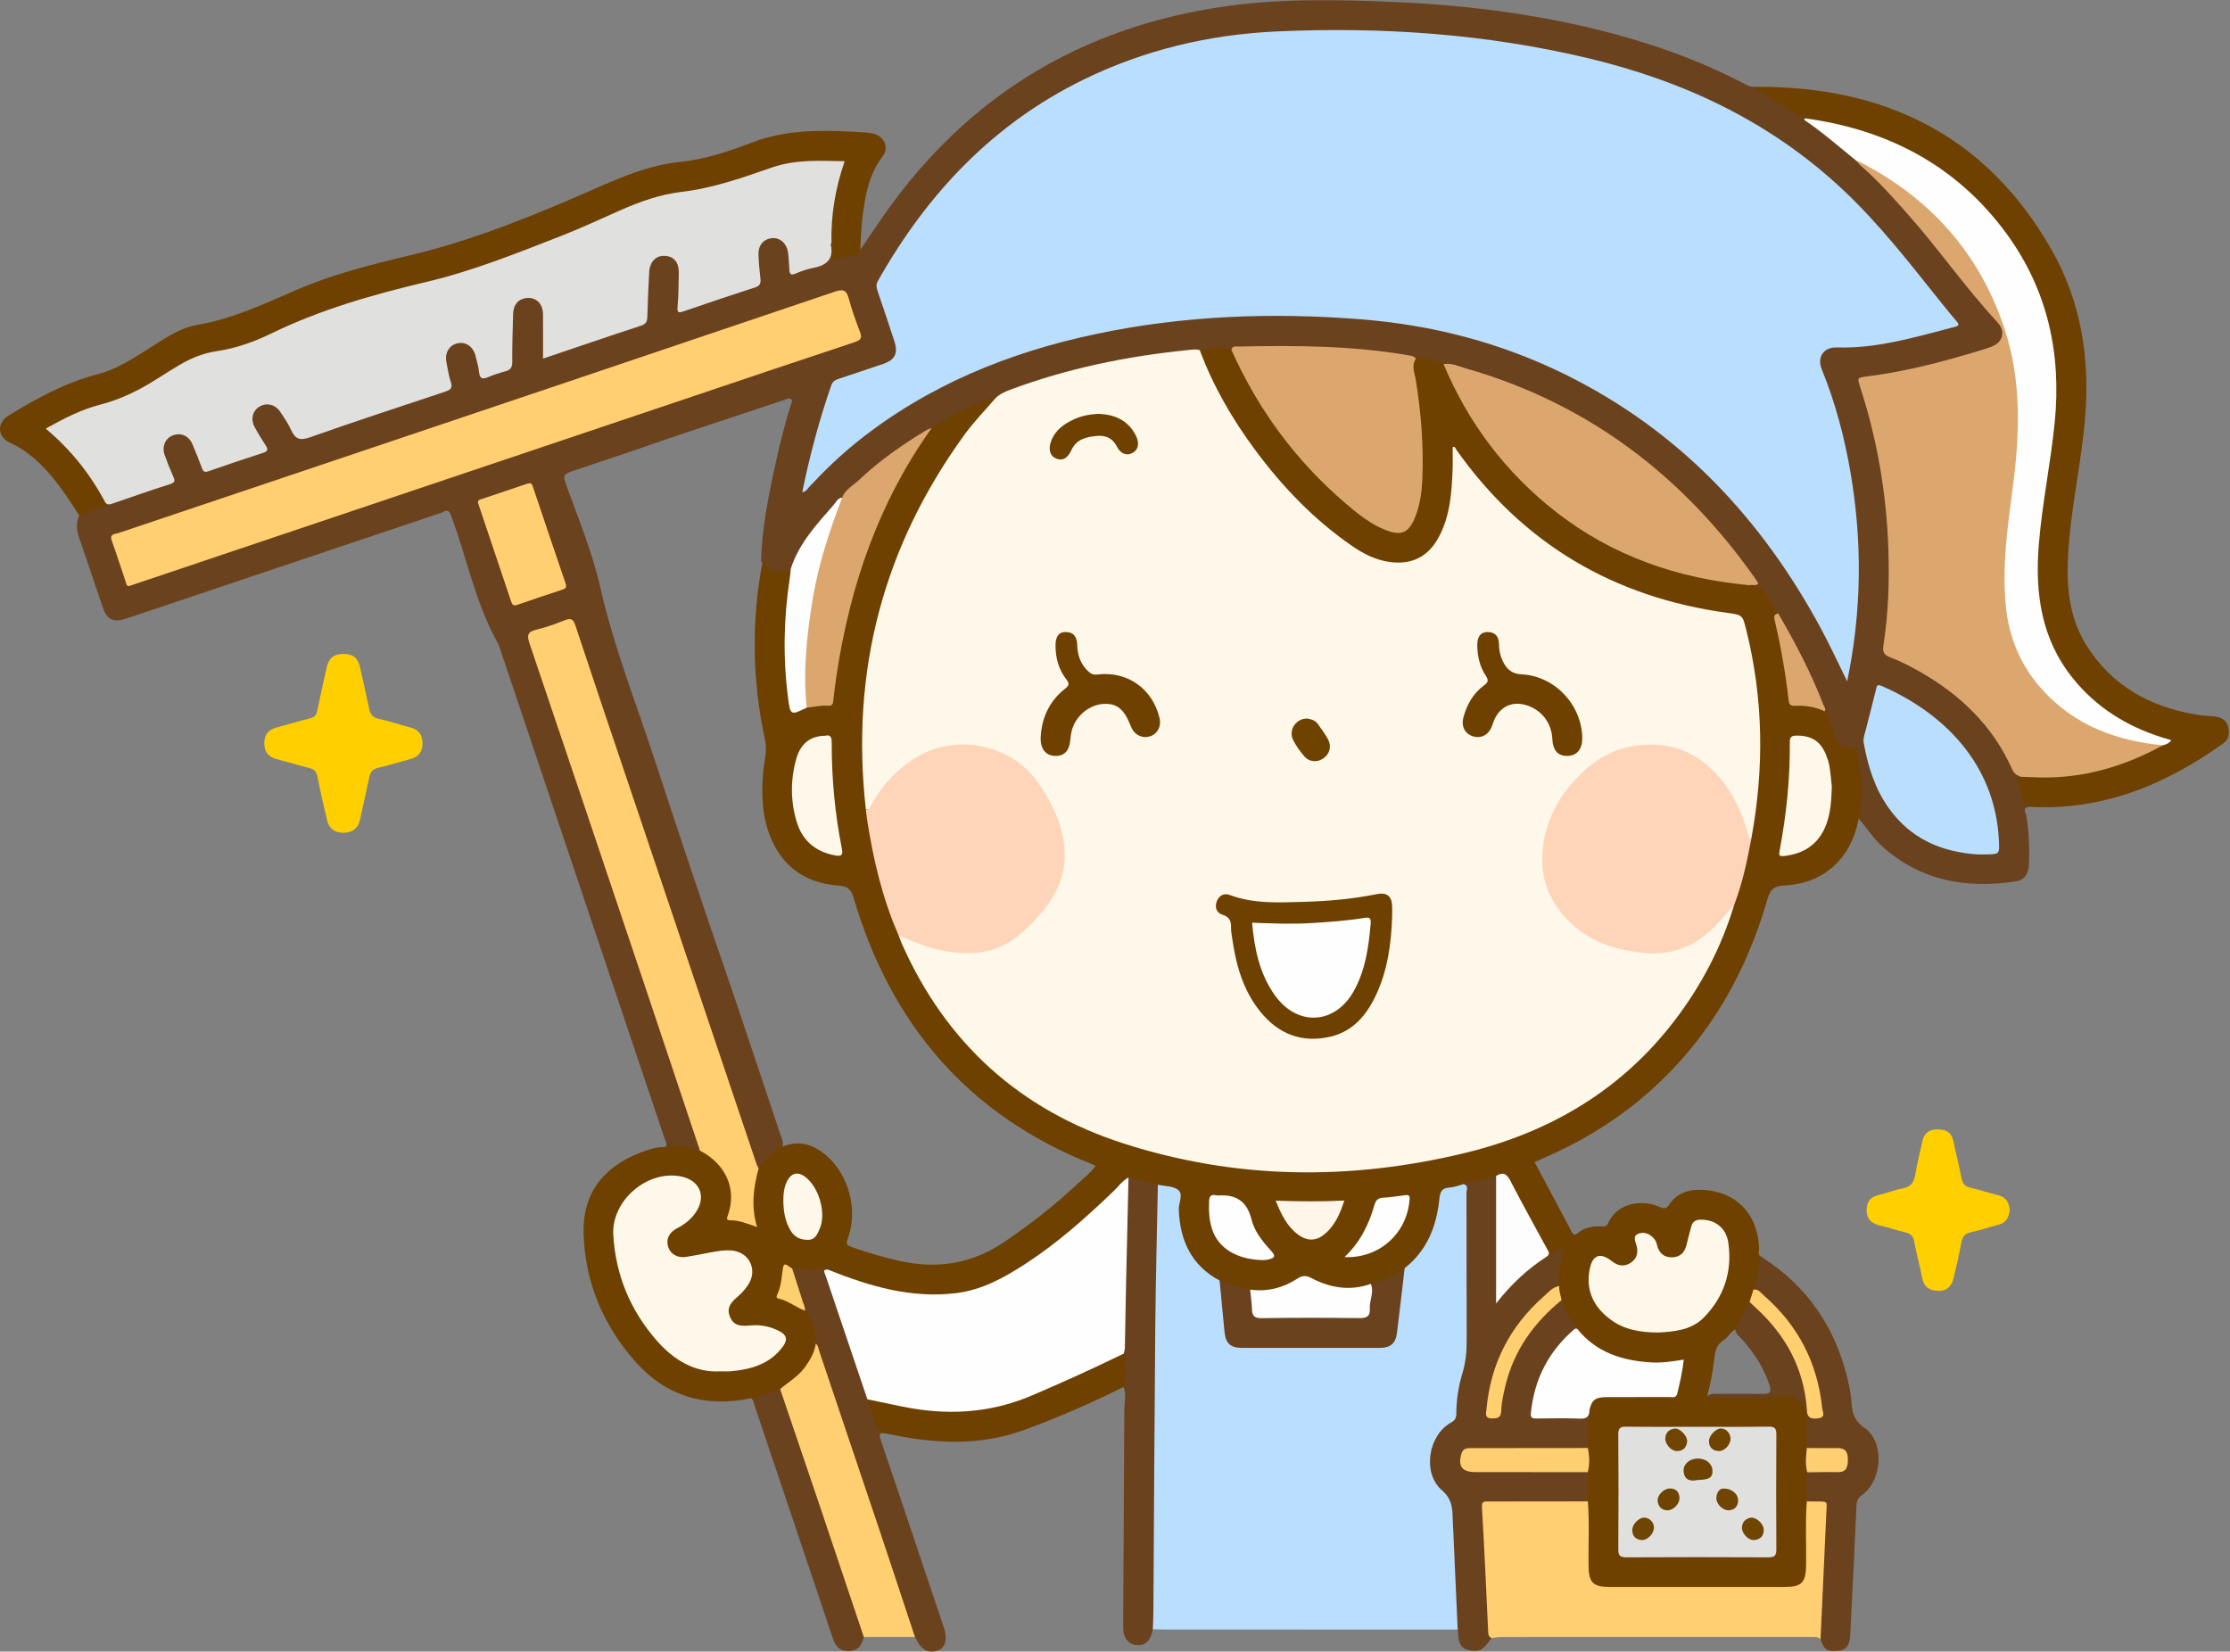 <?xml version="1.0" encoding="UTF-8"?>
<!DOCTYPE svg PUBLIC "-//W3C//DTD SVG 1.1//EN" "http://www.w3.org/Graphics/SVG/1.1/DTD/svg11.dtd">
<svg version="1.1" xmlns="http://www.w3.org/2000/svg" xmlns:xlink="http://www.w3.org/1999/xlink" x="0" y="0" width="1253" height="928" viewBox="0, 0, 1253, 928">
  <rect x="0" y="0" width="1253" height="928" fill="#808080" stroke="none"/>
  <defs>
    <clipPath id="Clip_1">
      <path d="M0,928 L1252.35,928 L1252.35,0.092 L0,0.092 z"/>
    </clipPath>
    <clipPath id="Clip_2">
      <path d="M0,928 L1252.35,928 L1252.35,0.092 L0,0.092 z"/>
    </clipPath>
  </defs>
  <g id="Layer_1">
    <g clip-path="url(#Clip_1)">
      <path d="M483.416,140.292 C489.834,131.021 495.962,121.532 502.718,112.513 C548.083,51.949 608.408,16.293 683.024,4.38 C716.767,-1.008 750.663,-0.35 784.586,1.172 C824.043,2.944 863.091,7.831 901.425,17.624 C928.862,24.633 955.41,34.057 980.511,47.306 C982.311,48.256 984.131,48.928 986.191,48.785 C995.684,54.305 1005.04,60.048 1014.38,65.82 C1017.92,69.705 1022.64,72.084 1026.68,75.352 C1032.7,80.222 1038.66,85.148 1044.36,90.388 C1063.66,106.772 1079.2,126.566 1094.93,146.171 C1103.9,157.343 1112.92,168.459 1122.29,179.298 C1128.84,186.878 1127.01,193.523 1117.35,196.715 C1095.33,203.996 1072.92,209.779 1049.87,212.685 C1046.01,213.172 1045.65,214.314 1046.73,217.686 C1054.13,240.762 1059.04,264.406 1061.27,288.515 C1063.48,312.43 1063.39,336.401 1059.99,360.23 C1059.32,364.947 1060.65,367.264 1064.87,369.039 C1083.23,376.775 1099.22,387.933 1112.72,402.668 C1119.63,410.216 1125.57,418.409 1130.06,427.588 C1131.54,430.603 1133.03,433.508 1135.41,435.89 C1134.65,442.332 1137.6,447.776 1140.14,453.33 C1136.07,453.782 1138.31,456.672 1138.56,458.244 C1140.03,467.499 1140.44,476.778 1140.02,486.121 C1139.79,491.096 1137.45,494.527 1132.49,495.27 C1105.08,499.374 1079.79,495.076 1058.25,476.18 C1052.83,471.422 1049.04,465.312 1044.36,459.95 C1042.83,457.234 1043.86,454.432 1044.3,451.752 C1045.8,442.717 1044.1,433.942 1042.54,425.136 C1042.13,422.825 1040.57,421.818 1038.44,421.432 C1033.26,420.495 1030.42,417.248 1029.13,412.292 C1028.09,408.277 1026.16,404.569 1024.78,400.672 C1020.11,386.62 1013.47,373.448 1006.53,360.427 C1003.8,355.312 1000.92,350.278 998.036,345.246 C996.455,342.562 994.636,340.029 993.078,337.328 C991.106,333.908 989.204,330.364 984.413,330.342 C983.591,330.338 982.99,329.602 983.008,328.627 C985.578,327.506 985.607,326.21 983.997,323.883 C976.687,313.32 968.606,303.348 959.974,293.902 C919.132,249.211 869.871,218.537 810.437,205.066 C805.098,203.286 799.588,202.437 793.992,201.992 C780.63,199.185 767.1,198.026 753.508,197 C736.082,195.684 718.664,196.406 701.245,196.12 C698.416,196.074 695.597,196.144 692.846,196.905 C686.607,196.489 680.387,196.799 674.186,197.592 C643.405,200.17 613.158,205.542 583.693,214.953 C575.771,217.484 567.85,220.047 560.454,223.938 C552.439,225.29 545.715,229.827 538.529,233.144 C533.453,235.487 528.386,238.076 523.825,241.443 C505.111,251.721 488.519,264.763 473.606,279.992 C463.871,289.65 455.713,300.531 448.372,312.084 C446.759,314.622 447.306,318.071 444.656,320.061 C442.943,320.677 441.34,321.582 439.603,322.106 C434.656,323.598 430.798,321.341 427.59,315.18 C428.217,296.11 431.963,277.497 436.093,258.964 C438.447,248.398 441.11,237.894 444.344,227.547 C444.671,226.499 445.57,225.275 444.517,224.295 C443.504,223.352 442.283,224.193 441.23,224.547 C414.227,233.633 387.082,242.299 360.189,251.709 C347.92,256.001 335.556,259.998 323.254,264.183 C316.169,266.594 315.997,266.617 318.635,273.849 C325.431,292.481 333.009,311.026 337.36,330.261 C344.927,363.707 357.557,395.414 368.156,427.797 C380.436,465.319 392.907,502.792 405.786,540.118 C416.872,572.25 427.395,604.569 438.256,636.775 C439.044,639.113 440.252,641.395 439.855,644.011 C435.682,648.076 430.943,651.587 427.577,656.465 C427.197,657.015 426.424,656.997 425.753,656.901 C424.392,656.291 423.968,654.995 423.476,653.761 C423.045,652.677 422.699,651.562 422.332,650.454 C402.648,590.973 382.468,531.657 362.501,472.27 C349.969,434.996 337.65,397.65 324.938,360.436 C320.1,346.271 321.853,349.01 309.793,352.657 C307.401,353.381 305.086,354.386 302.668,354.986 C298.561,356.005 297.685,358.352 299.331,362.022 C299.67,362.778 299.87,363.597 300.13,364.389 C321.318,428.64 343.249,492.641 364.725,556.796 C373.981,584.446 383.227,612.102 392.549,639.732 C393.309,641.985 394.926,644.295 393.226,646.843 C391.409,647.73 389.663,647.005 387.997,646.448 C383.462,644.934 378.647,645.519 374.066,644.44 C374.956,642.701 373.933,641.224 373.414,639.678 C342.322,547.151 311.23,454.624 280.138,362.096 C267.094,339.314 262.416,313.437 253.249,289.218 C251.788,285.356 249.723,287.516 247.895,288.129 C199.263,304.432 150.65,320.791 102.032,337.135 C91.637,340.63 81.246,344.139 70.834,347.581 C63.715,349.935 60.119,348.205 57.74,341.248 C53.281,328.203 49,315.096 44.425,302.093 C42.915,297.801 42.658,293.746 44.471,289.58 C46.844,286.522 50.475,285.795 53.835,284.626 C55.857,283.923 57.719,282.92 59.647,282.029 C71.012,279.298 81.843,274.889 92.981,271.453 C95.992,270.524 96.386,268.78 95.265,266.115 C93.908,262.892 92.543,259.663 91.41,256.353 C89.445,250.614 91.856,245.264 97.187,243.285 C101.856,241.552 107.054,244.019 109.373,249.19 C110.941,252.686 112.317,256.269 113.66,259.857 C114.749,262.765 116.507,263.649 119.485,262.602 C127.659,259.731 135.944,257.189 144.096,254.245 C147.733,252.932 148.354,251.048 146.231,247.893 C144.746,245.685 143.375,243.384 142.183,240.999 C139.559,235.75 140.641,230.227 144.73,227.645 C149.272,224.777 155.239,226.157 158.735,231.098 C161.042,234.358 163.244,237.721 165.125,241.244 C167.007,244.771 169.309,245.751 173.268,244.406 C197.722,236.097 222.247,227.999 246.753,219.843 C252.252,218.013 252.481,217.502 251.174,211.877 C250.495,208.954 249.761,206.038 249.356,203.068 C248.664,197.987 251.737,193.237 256.466,191.853 C260.64,190.632 265.277,192.944 267.532,197.508 C269.022,200.522 269.558,203.853 270.271,207.099 C270.928,210.088 272.513,210.975 275.313,209.945 C275.626,209.83 275.948,209.74 276.267,209.646 C285.868,206.821 286.625,205.903 286.894,195.784 C287.07,189.122 286.66,182.444 287.051,175.793 C287.467,168.742 293.532,164.687 300.079,166.848 C304.744,168.387 306.305,172.142 306.524,176.572 C306.827,182.729 306.772,188.905 306.564,195.062 C306.451,198.416 306.963,199.544 310.636,198.287 C325.454,193.213 340.309,188.243 355.195,183.373 C359.657,181.914 361.962,179.632 362.378,174.595 C362.847,168.926 362.798,163.287 362.902,157.634 C362.958,154.615 363.124,151.627 364.209,148.783 C365.813,144.584 369.757,142.118 373.994,142.58 C378.765,143.1 382.03,146.113 382.433,150.975 C382.942,157.119 382.713,163.301 382.55,169.46 C382.468,172.592 383.109,173.795 386.482,172.633 C398.14,168.616 409.853,164.762 421.566,160.908 C425.068,159.755 426.372,157.576 425.622,154.075 C424.776,150.123 424.778,146.122 424.986,142.129 C425.259,136.904 428.211,133.553 433.017,132.738 C437.266,132.018 441.251,134.452 443.354,138.918 C444.763,141.911 444.595,145.087 444.65,148.241 C444.709,151.648 446.257,152.722 449.473,151.586 C451.828,150.753 454.168,149.806 456.595,149.254 C461.964,148.031 465.976,145.889 465.13,139.307 C464.975,138.106 465.379,136.567 467.189,136.405 C467.307,136.512 467.44,136.613 467.554,136.732 C469.517,138.779 467.306,143.514 469.801,143.671 C473.854,143.927 478.212,142.804 482.145,141.044 C482.584,140.848 482.952,140.477 483.416,140.292" fill="#6B421E"/>
    </g>
    <path d="M1043.65,423.617 C1043.25,421.816 1043.06,420.179 1039.95,420.226 C1035.42,420.295 1031.97,417.997 1030.7,412.877 C1029.56,408.262 1028.04,403.643 1025.2,399.655 C1021.82,395.169 1016.65,395.55 1012.02,395.353 C1007.71,395.171 1006.11,393.386 1005.76,389.44 C1004.62,376.474 1001.78,363.789 999.21,351.062 C998.779,348.928 998.28,346.819 999.157,344.685 C997.985,342.904 996.677,341.196 995.669,339.327 C992.885,334.164 990.486,328.625 983.205,328.836 C980.343,326.291 976.641,326.843 973.316,326.429 C928.557,320.865 889.612,302.873 857.414,271.269 C839.49,253.676 825.209,233.24 814.878,210.195 C813.957,208.14 813.602,205.605 811.095,204.578 C806.237,201.933 801.124,200.607 795.568,201.583 C792.145,203.543 793.057,206.658 793.565,209.552 C797.021,229.277 798.619,249.136 797.879,269.157 C797.589,277.018 796.406,284.765 792.992,291.933 C790.207,297.78 786.906,299.035 780.812,297.186 C777.445,296.165 774.338,294.64 771.349,292.767 C762.408,287.165 754.589,280.17 747.022,272.93 C726.141,252.95 709.271,230.011 696.786,203.885 C695.536,201.269 694.873,198.124 691.922,196.587 C685.971,193.785 680.065,195.561 674.154,196.764 C672.969,198.614 673.903,200.352 674.611,201.978 C676.208,205.642 677.65,209.373 679.428,212.962 C696.62,247.656 720.005,277.41 750.235,301.688 C758.753,308.529 767.953,314.202 778.737,316.716 C791.275,319.639 802.363,314.805 808.981,303.714 C812.355,298.06 814.277,291.885 815.46,285.441 C817.334,275.237 817.912,264.931 817.438,253.826 C828.53,269.699 840.82,283.265 854.755,295.235 C888.778,324.462 928.541,340.558 972.852,345.843 C976.448,346.272 978.182,347.826 978.982,351.181 C983.854,371.637 987.641,392.272 987.802,413.359 C987.95,432.866 985.942,452.234 982.694,471.468 C980.211,483.91 977.503,496.295 973.304,508.302 C961.784,542.299 944.174,572.379 917.568,596.992 C899.454,613.748 878.874,626.3 856.217,635.705 C818.513,651.356 778.759,656.087 738.452,657.038 C723.03,657.401 707.546,656.144 692.16,654.301 C665.231,651.076 638.982,645.308 613.935,634.602 C562.974,612.821 527.204,576.139 506.067,525.025 C496.432,502.419 491.224,478.656 487.666,454.463 C487.387,446.317 485.988,438.264 485.631,430.126 C484.552,405.534 487.132,381.319 492.565,357.317 C503.02,311.134 521.158,268.773 552.971,232.969 C555.405,230.23 558.89,227.97 559.335,223.758 C558.963,223.155 558.409,222.643 557.728,222.948 C545.997,228.191 534.011,232.945 523.485,240.535 C520.913,242.425 518.837,244.767 517.077,247.421 C499.442,274.021 486.893,302.904 478.356,333.591 C473.171,352.225 469.447,371.155 467.161,390.353 C466.747,393.829 465.523,395.487 461.89,395.267 C458.703,395.074 455.63,396.019 452.565,396.781 C445.441,399.358 445.335,399.372 444.37,391.887 C443.626,386.123 442.828,380.345 442.758,374.521 C442.559,358.057 442.428,341.594 445.291,325.283 C445.632,323.338 445.949,321.29 444.307,319.641 C438.154,321.689 432.31,322.533 428.469,315.574 C422.088,349.042 422.633,382.479 429.86,415.695 C431.303,422.331 429.265,428.138 428.773,434.306 C427.754,447.074 428.247,459.633 433.413,471.547 C440.533,487.969 453.599,496.275 471.086,497.56 C476.144,497.932 478.162,499.492 479.645,504.524 C500.581,575.546 544.015,626.577 613.594,654.119 C614.192,654.355 614.761,654.662 615.617,655.064 C612.565,659.236 608.58,662.255 604.969,665.612 C592.154,677.529 578.481,688.314 563.911,698.081 C545.417,710.477 525.63,713.25 504.328,708.237 C495.588,706.18 486.972,703.746 478.526,700.673 C476.147,699.807 475.117,699.321 476.255,696.297 C482.323,680.183 477.117,660.258 464.093,649.077 C456.893,642.896 448.82,640.483 439.604,644.316 C433.171,646.232 430.053,651.768 426.246,656.552 C422.696,661.341 422.423,667.019 421.968,672.619 C421.586,677.321 422.285,682.008 423.089,687.082 C419.818,686.23 417.342,685.159 414.727,684.826 C411.316,684.392 410.264,682.96 411.251,679.504 C413.485,671.684 411.867,664.208 407.556,657.6 C404.181,652.428 400.443,647.123 393.304,646.524 C386.979,645.014 380.814,642.033 374.066,644.44 C369.141,644.32 364.562,645.838 360.06,647.55 C338.473,655.758 327.298,671.178 327.901,692.816 C328.667,720.279 338.71,744.229 356.764,764.778 C374.281,784.715 396.33,791.015 422.027,785.626 C423.748,786.564 425.52,786.364 427.304,785.857 C431.119,784.772 434.753,783.235 438.298,781.472 C448.931,775.105 457.593,767.212 459.573,754.125 C460.245,747.088 457.86,741.18 452.952,736.2 C450.48,734.223 447.662,732.848 444.86,731.451 C438.463,728.26 438.453,728.264 440.031,721.493 C440.37,720.037 440.449,718.564 440.525,717.08 C440.772,712.264 440.786,712.265 445.761,713.813 C449.478,714.984 453.288,715.029 457.138,714.775 C459.585,714.614 462.007,713.385 464.501,714.538 C478.479,720.518 493,724.615 507.947,727.345 C528.92,731.175 548.499,727.781 567.064,717.181 C584.962,706.961 600.721,694.042 615.89,680.27 C622.146,674.59 628.065,668.536 634.707,663.269 C639.978,663.781 644.899,665.802 650.048,666.853 C651.661,667.217 653.25,667.683 654.865,668.046 C661.759,669.592 661.223,669.387 661.066,676.062 C660.614,695.277 666.874,711.154 684.904,720.591 C690.52,723.143 696.364,724.927 702.476,725.801 C710.445,726.083 718.519,726.841 725.564,721.877 C730.602,718.326 735.563,718.468 740.93,721.252 C750.315,726.121 760.08,725.976 769.94,722.717 C777.279,721.025 784.141,718.295 790.071,713.524 C801.385,704.775 807.22,692.759 809.28,679.063 C810.297,672.299 812.089,667.697 819.673,667.437 C820.641,667.404 821.586,666.892 822.515,666.52 C828.555,665.364 834.507,663.854 840.369,661.984 C842.141,661.307 844.158,661.105 845.366,659.387 C845.485,660.536 845.932,661.608 846.52,662.623 C853.7,675.008 860.525,687.582 866.816,700.443 C867.546,701.935 868.278,703.451 869.787,704.366 C872.37,705.878 874.627,703.711 877.219,703.212 C875.055,710.026 873.916,716.423 874.826,723.052 C874.881,725.594 875.426,728.047 876.252,730.444 C878,737.027 881.091,742.898 885.579,748.023 C893.511,757.772 904.053,763.036 916.099,765.598 C924.145,767.309 932.264,767.433 940.42,766.288 C941.782,766.096 944.374,764.801 944.031,767.77 C943.518,772.206 942.796,776.679 941.077,780.873 C940.52,782.232 939.31,782.785 937.903,782.959 C936.41,783.142 934.912,783.094 933.416,783.1 C923.598,783.139 913.775,782.889 903.964,783.205 C896.169,783.456 892.994,786.199 891.81,792.97 C890.831,799.72 890.247,806.49 890.979,813.315 C892.056,818.23 891.973,823.139 890.923,828.04 C890.441,833.309 890.683,838.59 890.736,843.865 C890.434,855.512 890.559,867.164 890.656,878.813 C890.745,889.426 894.586,893.091 905.27,893.098 C937.562,893.122 969.855,893.121 1002.15,893.098 C1012.7,893.091 1016.53,889.447 1016.72,878.734 C1016.92,867.087 1016.94,855.434 1016.66,843.781 C1016.68,838.497 1017.07,833.207 1016.28,827.943 C1015.22,822.96 1015.19,817.982 1016.31,813.008 C1017.03,806.253 1016.94,799.501 1016.22,792.752 C1014.22,783.54 1006.27,782.524 998.688,783.392 C998.206,783.447 997.723,783.483 997.24,783.533 C997.311,784.337 996.896,784.943 995.114,784.914 C983.161,784.724 971.192,785.651 959.255,784.424 C961.109,777.526 962.426,770.514 963.234,763.429 C963.718,759.185 964.521,755.406 968.545,752.924 C971.054,751.377 972.303,748.301 975.059,746.916 C975.198,747.048 975.332,747.182 975.471,747.315 C975.535,747.265 975.593,747.213 975.657,747.164 C979.097,742.356 981.871,737.178 984.248,731.781 C985.48,729.52 986.213,727.084 986.755,724.583 C988.922,718.498 990.467,712.334 989.13,705.804 C987.576,704.659 988.431,703.028 988.397,701.647 C987.881,681.274 974.197,668.126 953.832,668.537 C947.266,668.67 941.762,671.171 938.065,676.641 C936.43,679.058 935.28,679.4 932.595,678.179 C923.262,673.933 908.807,675.362 903.49,687.4 C902.634,689.339 901.435,689.134 899.938,689.066 C895.158,688.847 890.544,689.61 886.765,692.682 C884.733,694.334 884.074,693.981 882.945,691.831 C876.157,678.899 869.224,666.043 862.244,652.982 C864.069,652.164 865.853,651.34 867.655,650.56 C886.832,642.25 904.675,631.712 920.823,618.415 C957.212,588.451 980.255,549.887 993.185,504.993 C994.705,499.717 996.76,497.807 1002.38,497.549 C1024.79,496.518 1040.16,482.444 1044.36,459.95 C1047.37,447.777 1046.35,435.671 1043.65,423.617" fill="#6E4100"/>
    <g clip-path="url(#Clip_2)">
      <path d="M650.581,665.677 C654.465,666.547 659.248,666.322 661.993,668.578 C665.073,671.11 662.194,675.936 662.347,679.772 C663.041,697.076 669.401,711.015 685.28,719.511 C688.865,726.108 687.344,733.535 688.629,740.513 C689.137,743.269 689.271,746.122 689.689,748.923 C690.33,753.228 692.992,755.246 697.062,755.803 C698.716,756.03 700.385,756.001 702.05,756.002 C725.197,756.006 748.345,756.023 771.492,755.994 C780.882,755.982 782.691,754.269 783.854,744.896 C784.879,736.636 785.967,728.383 786.945,720.116 C787.258,717.463 787.739,714.839 789.243,712.536 C802.001,702.566 807.261,688.733 808.799,673.283 C809.218,669.069 810.568,667.548 814.561,667.249 C817.156,667.054 819.689,666.019 822.25,665.36 C824.677,664.652 825.07,666.429 825.447,668.071 C825.859,669.867 825.736,671.718 825.736,673.549 C825.744,701.37 825.731,729.19 825.754,757.011 C825.758,760.705 825.374,764.303 824.292,767.854 C821.806,776.017 820.418,784.406 819.843,792.895 C819.585,796.714 818.49,799.686 814.924,801.44 C802.855,807.378 802.771,830.494 812.36,837.694 C816.723,840.97 817.662,845.139 817.848,850.3 C818.488,868.084 819.29,885.865 820.49,903.627 C820.761,907.638 822.004,911.939 819.046,915.634 C764.272,915.621 709.499,915.611 654.725,915.587 C652.398,915.586 650.07,915.465 647.743,915.399 C646.355,913.307 646.626,910.921 646.624,908.616 C646.596,870.843 645.887,833.051 646.866,795.303 C647.501,770.846 646.649,746.382 647.794,721.973 C648.574,705.333 648.324,688.719 648.636,672.095 C648.679,669.804 648.419,667.355 650.581,665.677" fill="#B9DEFE"/>
      <path d="M483.416,140.292 C483.281,142.03 483.061,143.784 480.691,143.554 C477.079,143.203 473.829,144.5 470.571,145.677 C468.26,146.512 467.152,146.167 467.278,143.448 C467.386,141.132 467.232,138.804 467.194,136.481 C464.815,131.737 465.772,126.685 466.281,121.836 C467.184,113.229 468.482,104.633 471.457,96.434 C472.694,93.027 471.56,91.996 468.149,91.904 C454.754,91.54 441.727,92.485 428.839,97.139 C411.617,103.358 393.956,108.224 375.614,110.372 C365.431,111.565 356.132,116.125 346.922,120.368 C319.962,132.791 292.446,143.826 264.252,153.033 C245.578,159.131 226.257,163.049 207.321,168.325 C189.115,173.399 171.694,180.339 154.475,187.976 C142.887,193.115 130.997,197.392 118.356,199.322 C108.661,200.803 100.861,206.541 92.881,211.609 C81.152,219.056 69.248,225.801 55.472,228.94 C47.682,230.715 40.573,234.693 33.365,238.134 C28.478,240.468 28.498,241.567 32.44,245.162 C42.74,254.553 51.147,265.458 58.098,277.505 C58.989,279.05 60.16,280.616 59.317,282.614 C59.187,284.903 57.103,284.708 55.747,285.269 C52.03,286.806 48.235,288.156 44.471,289.58 C37.905,279.354 31.337,269.132 22.515,260.616 C17.576,255.848 12.211,251.748 5.87,248.915 C-1.342,245.694 -2.082,237.826 4.616,233.657 C20.456,223.798 36.832,214.948 55.056,210.222 C65.238,207.581 73.855,201.956 82.598,196.513 C91.63,190.89 100.389,184.296 111.06,182.493 C130.849,179.148 148.642,170.631 166.788,162.801 C187.142,154.017 208.646,148.622 230.108,143.524 C266.361,134.912 300.551,120.859 334.478,105.949 C349.704,99.257 364.878,92.813 381.783,91.043 C395.695,89.587 409.167,85.231 422.162,80.219 C440.773,73.04 459.852,72.925 479.202,74.039 C482.69,74.24 486.204,74.344 489.651,74.858 C496.414,75.866 499.961,82.586 495.97,87.786 C487.843,98.376 486,110.799 484.457,123.361 C483.769,128.963 483.743,134.646 483.416,140.292" fill="#6E4100"/>
      <path d="M1140.14,453.33 C1138.15,452.608 1137.01,451.222 1136.49,449.142 C1135.73,446.103 1134.86,443.082 1133.87,440.111 C1133.28,438.341 1132.77,436.844 1135.34,436.457 C1137.97,434.384 1141.09,435.061 1143.97,435.208 C1169.25,436.503 1192.38,429.223 1214.49,417.798 C1216.58,416.749 1216.04,416.031 1214.19,415.491 C1207.77,413.615 1201.66,411 1195.76,407.866 C1165.29,391.677 1147.26,366.767 1144.1,332.178 C1142.46,314.227 1144.56,296.283 1147.3,278.476 C1149.61,263.509 1152.41,248.578 1153.53,233.481 C1156.57,192.597 1146.58,155.477 1119.82,123.743 C1094.04,93.166 1060.8,75.693 1021.62,69.058 C1018.98,68.611 1016.37,68.172 1014.19,66.47 C1004.63,62.289 996.545,55.552 987.249,50.909 C986.684,50.626 986.534,49.512 986.191,48.785 C1059.03,48.247 1116.44,76.187 1153.02,140.831 C1169.44,169.845 1174.34,201.783 1171.58,234.896 C1169.67,257.789 1164.73,280.292 1162.67,303.166 C1160.82,323.775 1160.83,344.17 1172.32,362.573 C1186.6,385.419 1208.04,397.113 1234,401.521 C1237.43,402.104 1240.95,402.215 1244.42,402.594 C1248.02,402.986 1251,404.632 1251.9,408.213 C1252.76,411.643 1252.64,415.254 1249.25,417.675 C1216.63,441.019 1181.15,455.648 1140.14,453.33" fill="#6E4100"/>
    </g>
    <path d="M819.046,915.634 C818.247,897.691 817.449,879.748 816.647,861.804 C816.513,858.813 816.3,855.824 816.231,852.831 C816.093,846.921 815.63,842.054 810.155,837.31 C799.103,827.734 802.444,806.496 815.149,799.415 C817.325,798.202 818.263,796.948 818.274,794.44 C818.308,786.752 819.416,779.133 821.649,771.814 C823.575,765.499 824.136,759.196 824.107,752.662 C823.985,725.183 824.083,697.702 823.988,670.223 C823.982,668.573 825.423,666.025 822.25,665.36 C828.375,663.815 834.501,662.27 840.626,660.725 C842.007,662.831 841.593,665.217 841.598,667.502 C841.637,685.58 841.613,703.658 841.627,721.736 C841.629,723.538 841.445,725.361 842.124,728.135 C850.383,718.009 859.905,710.275 870.254,703.53 C873.625,704.989 875.552,701.256 879.221,701.269 C876.917,708.27 874.83,715.251 876.16,722.608 C867.921,729.601 859.786,736.616 853.435,745.569 C843.946,758.945 838.542,773.73 836.696,789.907 C836.466,791.92 835.753,794.66 839.02,794.975 C841.898,795.252 841.909,792.747 842.156,790.811 C844.289,774.1 850.279,758.975 860.553,745.571 C864.118,740.921 868.406,736.979 872.63,732.974 C873.947,731.725 875.409,730.55 877.406,730.535 C879.462,736.359 881.73,742.068 886.169,746.591 C882.743,751.094 878.188,754.551 874.845,759.173 C868.18,768.389 863.913,778.539 862.088,789.732 C861.341,794.312 861.95,795.083 866.563,795.146 C873.049,795.235 879.547,794.96 886.02,795.26 C889.076,795.402 890.794,793.403 893.074,792.268 C892.509,799.365 891.914,806.461 892.191,813.593 C889.942,815.592 887.163,815.051 884.561,815.061 C866.252,815.132 847.943,815.018 829.634,815.139 C824.194,815.175 822.76,816.58 822.899,820.847 C822.988,823.579 824.233,825.205 826.967,825.651 C828.95,825.974 830.949,825.929 832.944,825.93 C850.255,825.94 867.566,825.912 884.876,825.957 C887.334,825.963 889.909,825.566 892.109,827.196 C892.134,832.662 892.16,838.127 892.185,843.593 C890.066,845.366 887.496,845.044 885.036,845.051 C870.42,845.092 855.805,845.052 841.19,845.078 C834.745,845.09 834.598,845.134 834.79,851.378 C835.497,874.416 836.777,897.427 838.301,920.425 C835.346,923.216 833.964,927.841 828.495,927.584 C822.361,927.295 819.877,925.296 819.385,919.08 C819.294,917.93 819.16,916.782 819.046,915.634" fill="#6B421E"/>
    <g>
      <path d="M838.301,920.425 C836.331,919.796 836.242,918.272 836.159,916.501 C835.082,893.307 834.052,870.11 832.685,846.933 C832.471,843.298 834.146,843.652 836.389,843.651 C854.987,843.644 873.586,843.615 892.185,843.593 C893.114,855.543 892.419,867.511 892.575,879.47 C892.703,889.271 894.94,891.655 904.53,891.656 C937.29,891.66 970.051,891.66 1002.81,891.656 C1012.37,891.655 1014.68,889.228 1014.82,879.47 C1015,867.511 1014.29,855.542 1015.22,843.592 C1017.63,841.498 1020.49,841.889 1023.31,842.17 C1025.8,842.418 1027.19,843.869 1027.52,846.344 C1027.92,849.331 1027.87,852.333 1027.66,855.322 C1026.27,875.071 1025.4,894.844 1024.76,914.629 C1024.69,916.899 1025.11,919.377 1022.92,921.071 C1021.5,919.532 1019.64,919.754 1017.82,919.754 C959.613,919.762 901.406,919.755 843.199,919.788 C841.566,919.789 839.933,920.203 838.301,920.425" fill="#FFCF71"/>
      <path d="M1022.92,921.071 C1024.01,897.486 1025.14,873.904 1026.17,850.317 C1026.47,843.258 1027.62,843.669 1019.71,843.657 C1018.21,843.654 1016.72,843.615 1015.22,843.592 C1015.2,838.232 1015.18,832.871 1015.15,827.51 C1015.35,827.317 1015.55,827.124 1015.74,826.928 C1020.74,825.241 1025.92,826.482 1031,826.023 C1035.58,825.61 1036.98,824.001 1036.71,819.752 C1036.47,816.021 1034.04,815.242 1030.97,814.988 C1025.89,814.568 1020.71,815.798 1015.71,814.088 C1015.51,813.891 1015.32,813.691 1015.13,813.491 C1015.13,806.512 1015.13,799.534 1015.13,792.556 C1015.37,792.493 1015.6,792.431 1015.84,792.367 C1016.96,792.828 1017.4,794.109 1018.45,794.623 C1020.94,795.836 1022.85,794.682 1022.57,791.889 C1020.6,771.625 1013.41,753.536 999.644,738.346 C995.192,733.431 990.405,728.802 985.247,724.593 C988.296,718.693 987.527,712.003 989.13,705.804 C1016.54,723.052 1032.74,747.921 1039.16,779.424 C1039.69,782.024 1040.08,784.676 1040.25,787.322 C1040.65,793.368 1041.56,798.093 1047.67,802.306 C1058.99,810.11 1057.67,831.837 1046.32,839.934 C1043.96,841.611 1043.25,843.292 1043.13,845.995 C1042.05,870.081 1040.86,894.163 1039.63,918.241 C1039.41,922.505 1038.74,926.782 1033.31,927.467 C1026.79,928.288 1024.79,926.97 1022.92,921.071" fill="#6B421E"/>
    </g>
    <path d="M650.581,665.677 C650.08,692.638 649.368,719.597 649.123,746.56 C648.638,799.845 648.416,853.134 648.066,906.421 C648.047,909.414 647.857,912.405 647.745,915.398 C646.673,921.769 643.667,924.745 638.737,924.313 C633.788,923.88 631.062,920.293 631.094,913.923 C631.295,873.283 631.55,832.643 631.745,792.003 C631.765,787.776 633.074,783.487 631.273,779.324 C630.016,772.847 631.353,766.26 630.42,759.764 C630.633,755.444 630.696,751.124 630.647,746.803 C630.36,721.219 632.378,695.665 631.645,670.077 C631.555,666.947 632.502,664.208 634.085,661.608 C639.584,662.964 645.082,664.321 650.581,665.677" fill="#6B421E"/>
    <path d="M438.349,780.489 C443.077,776.488 448.535,773.351 452.281,768.19 C455.212,764.151 457.64,759.952 458.396,754.944 C461.712,755.366 461.39,758.416 462.1,760.463 C476.543,802.125 490.288,844.024 504.294,885.834 C507.412,895.142 511.001,904.289 513.85,913.687 C514.441,915.637 515.92,917.669 514.092,919.763 C504.515,919.772 494.937,919.78 485.36,919.789 C483.311,918.509 482.989,916.247 482.299,914.239 C467.793,872.007 453.696,829.638 439.604,787.266 C438.877,785.079 437.769,782.932 438.349,780.489" fill="#FFCF71"/>
    <g>
      <path d="M193.07,367.422 C198.469,367.444 201.148,369.686 202.347,375.133 C204.025,382.758 205.818,390.359 207.375,398.009 C208.028,401.216 209.224,403.164 212.823,403.914 C218.825,405.165 224.652,407.229 230.603,408.755 C235.407,409.986 237.48,413.106 237.411,417.822 C237.346,422.328 235.272,425.298 230.699,426.475 C224.59,428.048 218.588,430.068 212.437,431.433 C209.287,432.131 208.102,433.777 207.509,436.654 C205.863,444.627 204.057,452.566 202.297,460.515 C201.22,465.378 198.193,467.812 193.159,467.905 C188.141,467.999 184.904,465.684 183.774,460.869 C181.878,452.783 179.98,444.691 178.405,436.539 C177.852,433.675 176.691,432.245 173.861,431.546 C167.576,429.993 161.384,428.064 155.117,426.429 C150.536,425.234 148.523,422.16 148.498,417.698 C148.472,413.231 150.478,410.103 155.019,408.872 C161.43,407.135 167.791,405.203 174.234,403.603 C176.72,402.985 177.788,401.718 178.281,399.297 C179.94,391.161 181.73,383.051 183.566,374.952 C184.781,369.591 187.648,367.401 193.07,367.422" fill="#FFCF00"/>
      <path d="M514.092,919.763 C507.518,899.945 500.994,880.111 494.36,860.314 C483.079,826.652 471.735,793.012 460.391,759.371 C459.876,757.843 459.765,756.099 458.396,754.943 C459.272,747.799 456.266,741.949 452.229,736.441 C448.222,729.767 446.75,722.176 444.464,714.881 C444.221,714.108 444.504,713.264 445.055,712.59 C450.564,713.513 456.055,714.181 461.587,712.581 C462.79,712.232 464.232,712.224 465.255,713.389 C464.792,716.147 465.895,718.617 466.698,721.136 C473.614,742.822 481.444,764.198 488.583,785.806 C489.505,788.817 490.686,791.755 491.483,794.799 C492.536,798.818 494.362,802.355 497.227,805.358 C493.737,804.713 493.94,806.291 494.823,808.887 C501.554,828.674 508.178,848.498 514.834,868.311 C520.01,883.718 525.201,899.121 530.355,914.536 C532.487,920.912 531.348,925.539 527.338,927.179 C521.924,929.394 517.495,927.098 514.63,920.602 C514.497,920.301 514.273,920.041 514.092,919.763" fill="#6B421E"/>
    </g>
    <path d="M1129.24,680.104 C1128.7,683.874 1127.39,687.001 1123.09,688.096 C1117.78,689.447 1112.58,691.267 1107.24,692.426 C1103.91,693.147 1102.7,694.907 1102.11,698.04 C1100.85,704.728 1099.29,711.36 1097.75,717.993 C1096.59,722.985 1093.41,725.637 1088.65,725.315 C1084.12,725.009 1080.93,723.126 1080.02,718.019 C1078.79,711.161 1076.76,704.447 1075.57,697.584 C1075.01,694.361 1073.48,693.171 1070.59,692.48 C1065.75,691.325 1061.03,689.647 1056.18,688.544 C1051.47,687.473 1048.81,684.941 1048.8,680.008 C1048.79,675.174 1051.06,672.359 1055.95,671.329 C1060.32,670.407 1064.51,668.533 1068.9,667.787 C1073.59,666.989 1075.41,664.486 1076.14,660.027 C1077.18,653.645 1078.84,647.364 1080.2,641.034 C1081.22,636.311 1084.44,634.499 1088.92,634.566 C1093.3,634.632 1096.58,636.207 1097.56,641.068 C1098.98,648.061 1100.79,654.977 1102.13,661.983 C1102.71,664.976 1104,666.597 1107,667.315 C1112.32,668.588 1117.55,670.265 1122.86,671.597 C1127.33,672.719 1128.9,675.834 1129.24,680.104" fill="#FFCF00"/>
    <path d="M438.349,780.489 C445.4,801.246 452.486,821.991 459.493,842.762 C468.15,868.425 476.741,894.11 485.361,919.787 C484.159,924.194 482.559,927.586 476.802,927.658 C470.872,927.732 469.195,924.257 467.681,919.738 C453.195,876.499 438.659,833.278 424.088,790.068 C423.573,788.542 423.432,786.768 422.026,785.626 C427.855,785.144 432.872,782.088 438.349,780.489" fill="#6B421E"/>
    <path d="M497.227,805.358 C494.2,804.463 492.443,802.61 491.626,799.403 C490.49,794.943 488.812,790.621 487.367,786.24 C490.707,784.467 493.9,786.156 497.031,786.861 C509.054,789.57 521.229,791.213 533.492,792.041 C549.115,793.097 563.737,788.67 578.087,783.114 C594.06,776.929 609.599,769.775 624.949,762.19 C626.936,761.208 628.836,759.421 631.406,760.559 C632.777,766.824 632.845,773.08 631.273,779.324 C613.171,788.353 594.668,796.401 575.662,803.395 C554.757,811.086 533.498,811.39 511.896,808.079 C506.983,807.326 502.115,806.273 497.227,805.358" fill="#6E4100"/>
    <path d="M974.356,508.549 C967.286,532.031 956.12,553.437 941.314,572.922 C911.256,612.482 870.902,636.238 823.264,647.794 C758.9,663.407 694.596,662.867 631.286,642.479 C573.233,623.783 531.517,586.173 506.707,530.203 C506.036,528.69 505.514,527.112 504.922,525.564 C506.856,524.102 508.366,525.618 509.956,526.323 C520.71,531.087 531.848,534.331 543.705,534.201 C556.026,534.067 566.839,530.057 575.495,520.96 C579.275,516.988 583.381,513.338 586.645,508.868 C596.042,496.001 599.645,481.986 594.804,466.482 C589.896,450.763 582.564,436.432 568.028,427.419 C550.209,416.372 532.088,417.141 514.212,427.54 C504.012,433.473 496.788,442.316 490.812,452.298 C488.989,455.342 488.957,455.323 486.491,454.605 C477.805,377.148 496.308,306.842 542.212,243.855 C547.38,236.764 553.601,230.439 559.334,223.758 C561.738,221.373 564.738,220.064 567.853,218.902 C599.955,206.927 633.216,200.15 667.22,196.722 C669.509,196.491 671.849,196.039 674.154,196.764 C681.668,217.018 692.421,235.503 705.23,252.793 C720.687,273.658 738.513,292.211 760.018,306.976 C766.221,311.235 772.901,314.586 780.484,315.71 C793.129,317.584 802.564,312.9 808.561,301.531 C814.801,289.702 815.72,276.74 816.195,263.728 C816.346,259.569 816.218,255.4 816.218,251.22 C817.667,250.704 817.817,252.041 818.296,252.718 C855.638,305.523 906.641,335.617 970.509,344.348 C979.301,345.55 979.097,345.603 981.245,354.203 C990.963,393.122 991.272,432.234 983.977,471.536 C980.913,471.423 980.999,468.774 980.418,466.865 C977.135,456.074 972.152,446.29 964.969,437.466 C948.822,417.629 920.108,414.474 899.934,427.385 C880.165,440.037 869.2,458.582 867.913,481.613 C866.84,500.806 879.402,519.3 897.972,527.325 C909.988,532.517 922.551,535.745 935.895,533.761 C949.56,531.729 959.639,523.979 968.247,513.741 C969.953,511.712 970.927,508.625 974.356,508.549" fill="#FEF8EA"/>
    <path d="M450.768,276.53 C454.973,256.134 460.233,236.183 467.03,216.629 C467.902,214.121 469.567,213.399 471.63,212.712 C479.823,209.983 488.029,207.287 496.201,204.494 C502.884,202.211 504.737,198.526 502.546,191.8 C499.459,182.32 496.315,172.857 493.07,163.43 C492.378,161.418 492.187,159.775 493.308,157.789 C520.914,108.9 557.932,69.596 608.923,44.68 C643.175,27.943 679.613,19.364 717.569,17.656 C776.365,15.01 834.681,18.989 892.086,32.637 C946.106,45.48 994.984,68.443 1035.82,106.91 C1056.27,126.176 1073.38,148.334 1090.85,170.186 C1093.66,173.697 1096.51,177.172 1099.43,180.589 C1100.76,182.143 1100.94,183.002 1098.61,183.6 C1076.73,189.22 1055.04,195.956 1032.05,195.217 C1024.7,194.981 1020.78,200.562 1023.67,207.652 C1031.24,226.22 1036.32,245.471 1039.72,265.175 C1046.46,304.261 1046.11,343.259 1037.9,382.822 C1032.83,372.585 1028.35,362.806 1023.26,353.353 C989.773,291.159 943.335,241.906 879.397,210.366 C843.167,192.493 804.729,182.561 764.513,179.394 C714.624,175.466 665.018,177.289 615.943,187.641 C566.636,198.042 520.959,216.651 481.306,248.506 C471.804,256.139 463.082,264.587 454.774,273.485 C453.692,274.643 452.983,276.347 450.768,276.53" fill="#B9DEFE"/>
    <path d="M59.317,282.614 C50.939,266.685 39.985,252.809 25.687,240.839 C35.685,235.231 45.541,230.127 56.301,227.359 C68.253,224.285 78.975,218.864 89.231,212.25 C93.005,209.816 96.846,207.482 100.695,205.168 C107.308,201.192 114.274,198.422 122.042,197.26 C132.617,195.677 142.756,192.079 152.314,187.429 C180.171,173.877 209.73,165.459 239.659,158.388 C266.022,152.159 290.939,142.071 316.021,132.269 C327.027,127.967 337.685,122.907 348.491,118.169 C359.47,113.355 370.598,109.274 382.707,107.854 C400.305,105.79 417.021,99.936 433.652,94.134 C446.937,89.5 460.47,90.317 474.597,90.584 C469.371,105.73 466.822,120.885 467.194,136.481 C467.051,136.778 466.733,137.113 466.789,137.365 C468.752,146.22 463.758,149.341 456.163,150.727 C452.926,151.318 449.776,152.58 446.71,153.84 C444.412,154.785 443.702,153.968 443.551,151.857 C443.314,148.535 443.24,145.189 442.782,141.898 C442.053,136.663 438.219,133.382 433.717,133.832 C428.935,134.311 425.943,137.898 426.174,143.275 C426.366,147.762 426.788,152.245 427.284,156.711 C427.559,159.189 426.972,160.606 424.358,161.455 C410.915,165.823 397.506,170.299 384.15,174.925 C381.181,175.953 380.44,175.721 380.719,172.344 C381.239,166.046 381.31,159.705 381.41,153.38 C381.504,147.421 378.695,144.06 373.651,143.764 C368.599,143.467 365.092,146.961 364.762,152.972 C364.306,161.28 364,169.597 363.733,177.913 C363.651,180.46 363.109,182.029 360.228,182.972 C341.916,188.965 323.69,195.222 305.123,201.498 C305.123,192.958 305.201,184.745 305.098,176.534 C305.019,170.301 300.865,166.62 295.228,167.541 C290.936,168.243 288.434,171.406 288.301,176.537 C288.067,185.524 287.735,194.514 287.827,203.499 C287.859,206.663 286.652,207.894 283.885,208.644 C280.682,209.513 277.493,210.535 274.442,211.831 C271.278,213.175 269.527,213.01 269.157,209.011 C268.884,206.055 267.957,203.154 267.269,200.242 C265.998,194.862 261.909,191.892 257.177,192.868 C252.407,193.851 249.782,198.232 250.845,203.574 C251.591,207.324 252.142,211.154 253.34,214.762 C254.581,218.498 252.513,219.276 249.761,220.193 C224.525,228.605 199.228,236.847 174.154,245.717 C168.491,247.721 165.859,246.716 163.553,241.566 C161.934,237.95 159.604,234.628 157.391,231.308 C154.62,227.152 149.576,226.064 145.63,228.561 C141.865,230.943 140.725,235.609 143.092,239.99 C144.989,243.5 147.087,246.913 149.277,250.249 C150.704,252.424 150.612,253.549 147.891,254.43 C137.619,257.757 127.377,261.18 117.191,264.76 C115.083,265.501 114.241,265.072 113.513,263.131 C111.819,258.62 110.077,254.122 108.184,249.691 C106.126,244.877 101.756,242.926 97.237,244.593 C92.883,246.2 90.809,250.825 92.524,255.697 C93.957,259.77 95.588,263.784 97.353,267.725 C98.366,269.988 98.424,271.099 95.6,272.004 C84.515,275.555 73.514,279.376 62.51,283.176 C61.212,283.624 60.274,283.413 59.317,282.614" fill="#E0E0DF"/>
    <path d="M1215.32,418.75 C1193.66,430.601 1170.71,437.455 1145.81,436.817 C1142.32,436.727 1138.83,436.579 1135.34,436.457 C1133.4,435.589 1131.71,434.78 1130.69,432.476 C1119.86,407.877 1101.47,390.323 1078.45,377.258 C1073.11,374.227 1067.58,371.389 1061.85,369.248 C1057.96,367.797 1057.82,365.488 1058.31,362.317 C1061.04,344.656 1061.63,326.874 1061.06,309.052 C1060.07,277.966 1054.94,247.573 1045.35,217.964 C1043.43,212.061 1043.42,212.243 1049.56,211.445 C1067.72,209.082 1085.5,204.865 1103.07,199.733 C1108.33,198.194 1113.63,196.711 1118.79,194.872 C1125.46,192.494 1127.08,186.164 1122.3,181.028 C1104.47,161.875 1089.6,140.266 1072.26,120.712 C1063.64,110.999 1055.03,101.282 1045.17,92.773 C1044.43,92.134 1043.88,91.27 1043.25,90.511 C1045.58,89.233 1047.47,90.711 1049.29,91.693 C1077.68,107.011 1100.21,128.328 1115.77,156.767 C1130.02,182.817 1136.21,210.822 1135.44,240.337 C1135.06,254.965 1132.8,269.473 1131.04,284.004 C1129.25,298.86 1127.47,313.756 1127.61,328.737 C1127.81,349.617 1133.07,368.914 1147.17,385.032 C1163.04,403.168 1183.36,412.812 1206.93,416.241 C1209.83,416.662 1212.97,416.417 1215.32,418.75" fill="#DBA76F"/>
    <path d="M72.661,329.248 C71.01,329.445 70.982,327.927 70.652,326.967 C68.008,319.258 65.576,311.475 62.812,303.81 C61.394,299.877 64.51,300.193 66.417,299.55 C98.552,288.712 130.714,277.955 162.856,267.136 C264.952,232.77 367.055,198.429 469.09,163.882 C474.015,162.215 475.684,163.172 476.952,167.9 C478.629,174.153 480.809,180.295 483.164,186.331 C484.524,189.815 483.776,191.074 480.203,192.254 C450.53,202.05 420.929,212.066 391.312,222.031 C286.381,257.333 181.453,292.642 76.524,327.948 C75.263,328.372 74.002,328.797 72.661,329.248" fill="#FFCF71"/>
    <path d="M426.246,656.552 C423.362,667.207 421.88,677.921 425.395,689.478 C420.02,687.542 415.322,685.608 410.192,685.658 C407.976,685.68 408.393,684.452 408.903,683.041 C414.418,667.782 407.418,653.779 393.304,646.524 C383.134,616.102 373.002,585.667 362.787,555.261 C341.081,490.648 319.372,426.038 297.515,361.476 C296.041,357.123 296.311,355.004 301.219,353.837 C306.694,352.534 312.053,350.598 317.299,348.524 C320.68,347.188 322.078,347.704 323.279,351.348 C332.127,378.191 341.203,404.959 350.222,431.746 C375.205,505.951 400.194,580.154 425.195,654.353 C425.452,655.117 425.891,655.821 426.246,656.552" fill="#FFCF71"/>
    <path d="M1215.32,418.75 C1188.94,416.264 1165.44,407.471 1147.31,387.26 C1135.26,373.827 1128.68,358.031 1126.99,340.014 C1124.95,318.271 1127.89,296.839 1130.75,275.447 C1134.86,244.681 1136.17,214.177 1126.14,184.184 C1111.95,141.757 1084.22,111.144 1044.68,90.833 C1044.26,90.616 1043.73,90.614 1043.25,90.511 C1033.68,82.734 1024.39,74.603 1014.2,67.63 C1013.73,67.313 1013.67,66.86 1014.19,66.47 C1060.64,72.828 1099.36,92.953 1127.4,131.251 C1150.58,162.928 1158.38,198.822 1154.49,237.532 C1152.19,260.384 1147.46,282.914 1145.59,305.833 C1143.37,333.02 1146.82,358.685 1164.47,380.813 C1177.78,397.493 1195.08,408.178 1215.27,414.488 C1216.69,414.933 1218.14,415.322 1219.57,415.753 C1219.67,415.783 1219.73,415.947 1219.89,416.143 C1218.74,417.657 1217.08,418.284 1215.32,418.75" fill="#FEFEFE"/>
    <path d="M983.205,328.836 C943.036,325.15 906.203,312.603 874.159,287.525 C845.895,265.407 824.981,237.652 811.095,204.578 C815.69,203.814 819.798,205.883 823.969,207.083 C892.28,226.735 945.486,267.237 986.154,324.955 C986.808,325.884 987.364,326.881 987.996,327.895 C986.463,329.458 984.663,328.241 983.205,328.836" fill="#DBA76F"/>
    <path d="M795.568,201.583 C792.911,205.417 794.841,209.408 795.459,213.197 C798.49,231.793 799.99,250.473 799.181,269.306 C798.852,276.97 797.778,284.555 794.694,291.653 C791.332,299.394 787.186,301.054 779.126,298.038 C770.245,294.715 763.033,288.801 755.942,282.738 C728.052,258.89 706.862,230.061 691.922,196.587 C692.383,194.157 694.329,194.749 695.88,194.717 C727.772,194.048 759.627,194.147 791.205,199.609 C792.831,199.89 794.534,199.995 795.568,201.583" fill="#DBA76F"/>
    <path d="M1111.66,480.098 C1090.91,478.868 1073.51,471.298 1061.19,453.953 C1053.41,443.007 1049.55,430.515 1047.19,417.458 C1046.76,415.023 1047.63,412.868 1048.2,410.625 C1050.18,402.896 1052.21,395.18 1054.08,387.424 C1054.54,385.548 1054.64,384.291 1057.17,385.384 C1091.14,400.076 1121.3,428.673 1123.18,472.754 C1123.48,479.896 1123.43,479.905 1116.14,480.092 C1114.65,480.131 1113.15,480.098 1111.66,480.098" fill="#B9DEFE"/>
    <path d="M523.485,240.535 C493.818,282.062 477.697,328.816 470.137,378.866 C469.393,383.794 468.699,388.735 468.221,393.692 C468.018,395.803 467.262,396.772 465.164,396.555 C461.129,396.139 457.239,397.295 453.273,397.617 C450.706,395.36 450.921,392.259 450.844,389.301 C450.497,375.986 451.542,362.74 453.15,349.543 C455.614,329.32 460.642,309.706 467.585,290.573 C468.999,286.674 470.308,282.704 473.218,279.562 C474.958,274.935 479.372,272.802 482.667,269.686 C494.201,258.781 507.146,249.724 520.742,241.582 C521.569,241.087 522.567,240.877 523.485,240.535" fill="#DBA76F"/>
    <path d="M297.136,271.577 C298.703,271.317 299.057,272.391 299.452,273.567 C305.547,291.684 311.635,309.804 317.822,327.889 C318.483,329.821 317.918,330.665 316.214,331.234 C307.702,334.078 299.164,336.851 290.702,339.838 C288.463,340.629 287.829,339.863 287.185,337.928 C281.196,319.945 275.139,301.984 269.075,284.026 C268.575,282.544 267.865,281.293 270.147,280.546 C278.84,277.699 287.49,274.719 296.157,271.795 C296.471,271.689 296.807,271.649 297.136,271.577" fill="#FFCF71"/>
    <path d="M473.218,279.562 C466.237,297.852 460.044,316.382 456.793,335.752 C453.356,356.237 451.109,376.806 453.273,397.617 C444.3,402.015 444.068,402.045 442.793,392.129 C439.917,369.751 440.304,347.386 443.74,325.078 C444.017,323.279 444.122,321.454 444.307,319.641 C448.863,305.303 458.898,294.619 468.457,283.647 C469.796,282.11 470.71,279.831 473.218,279.562" fill="#FEFEFE"/>
    <path d="M1025.2,399.655 C1019.97,397.194 1014.44,396.278 1008.71,396.596 C1006.29,396.731 1005.28,396.091 1004.98,393.404 C1003.28,378.377 1000.7,363.488 997.213,348.764 C996.75,346.811 996.528,345.103 999.157,344.685 C1008.78,361.213 1017.66,378.112 1024.53,396 C1024.98,397.153 1026.15,398.227 1025.2,399.655" fill="#DBA76E"/>
    <path d="M631.406,760.559 C614.397,768.869 597.173,776.67 579.751,784.108 C555.65,794.397 531.128,795.432 505.924,790.103 C499.742,788.796 493.553,787.527 487.366,786.24 C479.508,762.987 471.642,739.736 463.807,716.475 C463.343,715.098 461.911,713.066 465.255,713.389 C488.424,722.695 512.027,729.725 537.45,726.553 C551.844,724.757 564.203,717.906 576.089,710.184 C594.158,698.446 610.181,684.187 625.676,669.299 C628.412,666.67 630.622,663.446 634.085,661.608 C633.631,681.353 633.154,701.098 632.73,720.844 C632.47,732.962 632.306,745.081 632.048,757.199 C632.024,758.323 631.629,759.439 631.406,760.559" fill="#FEFEFE"/>
    <path d="M974.356,508.549 C968.966,514.383 964.169,520.693 957.805,525.701 C947.175,534.066 935.072,536.824 922.184,535.304 C909.61,533.822 897.332,530.479 887.048,522.43 C874.151,512.334 866.352,498.956 866.547,482.63 C866.739,466.668 872.763,452.139 883.4,439.913 C892.351,429.625 903.008,421.765 916.728,419.346 C931.952,416.661 946.123,419.212 958.446,429.27 C970.802,439.355 977.558,452.846 982.032,467.731 C982.463,469.164 982.404,470.732 983.978,471.535 C981.644,484.101 978.963,496.576 974.356,508.549" fill="#FFD5BA"/>
    <path d="M486.491,454.605 C488.534,455.696 488.615,453.758 489.157,452.777 C495.204,441.82 503.253,432.876 513.928,426.078 C535.614,412.27 566.036,417.296 581.707,437.721 C590.14,448.712 596.11,460.983 597.943,474.718 C599.961,489.844 594.051,502.759 584.247,513.929 C580.312,518.413 576.045,522.744 571.345,526.393 C558.732,536.184 544.303,537.085 529.219,534.056 C520.714,532.347 512.799,529.03 504.922,525.564 C495.846,504.912 490.737,483.174 487.28,460.987 C486.951,458.87 486.751,456.733 486.491,454.605" fill="#FFD5BA"/>
    <path d="M404.826,770.514 C390.646,771.372 378.726,764.353 368.998,753.231 C354.174,736.283 345.917,716.452 344.599,693.91 C343.486,674.87 363.128,657.644 382.025,660.896 C393.469,662.865 397.359,672.708 390.377,682.012 C387.727,685.543 384.356,688.134 380.428,690.142 C375.789,692.515 374.037,696.529 375.49,700.801 C376.83,704.74 380.682,706.969 385.575,706.211 C391.325,705.32 397.011,704.019 402.756,703.089 C405.365,702.667 408.068,702.431 410.698,702.594 C420.757,703.218 425.906,713.174 420.537,721.629 C419.127,723.849 417.373,725.949 415.419,727.706 C411.754,731.002 407.779,734.006 410.137,739.832 C412.512,745.699 417.38,745.071 422.361,744.689 C427.93,744.261 433.26,745.475 438.235,748.13 C442.028,750.154 442.58,752.812 440.109,756.272 C432.865,766.417 422.187,769.421 410.589,770.495 C409.102,770.632 407.592,770.514 404.826,770.514" fill="#FEF8EA"/>
    <path d="M953.715,801.679 C967.035,801.679 980.358,801.801 993.675,801.597 C997.219,801.543 998.133,802.614 998.108,806.082 C997.957,827.56 997.96,849.041 998.104,870.519 C998.127,873.976 997.167,875.05 993.65,875.032 C967.01,874.899 940.368,874.898 913.727,875.034 C910.174,875.052 909.279,873.914 909.301,870.493 C909.44,849.015 909.449,827.535 909.293,806.056 C909.268,802.549 910.25,801.548 913.754,801.6 C927.072,801.797 940.394,801.679 953.715,801.679" fill="#E0E0DF"/>
    <path d="M931.952,748.716 C921.206,748.707 912.429,746.979 904.934,741.43 C895.504,734.447 890.911,725.172 893.204,713.235 C894.784,705.017 899.157,703.456 905.76,708.691 C909.166,711.391 912.765,711.875 916.348,709.483 C919.552,707.345 920.562,704.175 919.667,700.301 C919.082,697.774 916.884,694.369 920.904,693.062 C924.506,691.89 927.749,693.696 929.974,696.776 C930.628,697.679 930.891,698.904 931.188,700.02 C932.331,704.308 935.195,706.547 939.517,706.462 C943.863,706.376 946.546,703.915 947.583,699.654 C948.447,696.105 949.344,692.562 950.332,689.045 C951.036,686.538 952.579,685.342 955.422,685.302 C963.693,685.185 969.892,689.836 971.11,698.289 C973.441,714.463 968.705,728.72 957.357,740.288 C950.137,747.648 940.107,748.188 931.952,748.716" fill="#FEF8EA"/>
    <path d="M893.074,792.268 C893.098,795.912 891.567,797.264 887.69,797.1 C879.564,796.757 871.413,796.942 863.273,797.028 C861.059,797.052 859.905,796.672 860.163,794.036 C862.03,774.967 870.163,759.184 884.731,746.739 C885.032,746.481 885.682,746.632 886.17,746.591 C896.87,759.957 911.555,764.559 927.88,765.51 C933.87,765.859 939.773,764.936 946.098,763.93 C945.389,770.545 943.931,776.789 942.411,783.032 C941.744,785.773 939.655,784.959 938.007,784.967 C926.18,785.028 914.352,784.954 902.524,785.02 C896.368,785.054 894.324,786.716 893.074,792.268" fill="#FEFEFE"/>
    <path d="M789.243,712.536 C787.807,724.751 786.471,736.978 784.891,749.174 C784.157,754.838 781.164,757.327 775.443,757.338 C749.484,757.386 723.525,757.384 697.566,757.34 C691.544,757.33 688.702,754.741 688.092,748.792 C687.091,739.038 686.211,729.272 685.28,719.511 C690.854,721.693 696.535,723.517 702.434,724.604 C705.275,726.556 704.557,729.612 704.787,732.345 C705.276,738.142 706.016,738.971 711.728,738.988 C728.361,739.038 744.995,738.91 761.627,739.072 C765.982,739.114 768.06,737.507 768.429,733.198 C768.768,729.231 769.041,725.232 770.234,721.386 C777.126,719.63 783.69,717.17 789.243,712.536" fill="#6B421E"/>
    <path d="M1029.27,441.94 C1029.05,450.31 1028.49,456.938 1026.13,463.247 C1022.04,474.223 1013.79,479.698 1002.39,480.98 C999.786,481.272 999.428,480.663 999.92,478.054 C1003.72,457.912 1005.86,437.59 1005.67,417.071 C1005.64,414.282 1006.44,413.38 1009.29,413.331 C1017.82,413.182 1023.11,416.501 1026.18,424.533 C1026.95,426.542 1027.67,428.626 1027.98,430.739 C1028.63,435.005 1028.98,439.314 1029.27,441.94" fill="#FEF8EA"/>
    <path d="M463.717,413.396 C466.824,412.61 467.329,414.405 467.323,417.482 C467.28,437.453 469.142,457.261 473.036,476.855 C473.689,480.143 473.092,481.311 469.433,480.663 C458.177,478.669 450.734,472.273 447.543,461.451 C444.143,449.918 444.142,438.155 447.362,426.548 C449.79,417.796 455.285,413.486 463.717,413.396" fill="#FEF8EA"/>
    <path d="M770.234,721.386 C772.227,726.108 769.395,730.634 769.67,735.261 C769.953,740.036 767.536,740.661 763.411,740.613 C745.283,740.403 727.149,740.353 709.024,740.649 C704.815,740.717 703.572,739.333 703.456,735.513 C703.345,731.87 702.792,728.24 702.434,724.604 C712.231,725.949 721.177,723.568 729.342,718.203 C731.91,716.515 734.161,716.721 736.694,718.049 C747.414,723.671 758.53,725.539 770.234,721.386" fill="#FEFEFE"/>
    <path d="M870.254,703.53 C870.345,704.582 870.106,705.392 869.105,706.036 C858.54,712.83 849.396,721.223 840.626,732.383 C840.626,707.482 840.626,684.103 840.626,660.725 C844.28,658.517 846.464,659.209 848.576,663.31 C855.549,676.847 862.992,690.142 870.254,703.53" fill="#FDFDFD"/>
    <path d="M892.109,827.196 C870.986,827.176 849.863,827.161 828.741,827.131 C821.484,827.121 819.021,823.682 821.209,816.63 C822.183,813.49 824.795,813.657 827.325,813.655 C848.947,813.639 870.569,813.615 892.191,813.593 C893.108,818.134 893.349,822.669 892.109,827.196" fill="#FECF70"/>
    <path d="M975.059,746.916 C977.724,741.789 980.389,736.662 983.054,731.535 C990.832,734.71 995.295,741.447 1000.1,747.705 C1008.55,758.698 1013.42,771.314 1016.04,784.834 C1016.54,787.386 1017.17,790.082 1015.28,792.455 L1015.13,792.556 C1011.53,785.154 1007.07,783.514 998.617,784.765 C985.933,786.642 973.109,785.394 960.344,785.342 C959.98,785.341 959.618,784.744 959.255,784.425 C961.09,782.887 963.314,783.185 965.444,783.175 C973.901,783.133 982.36,783.084 990.816,783.192 C994.568,783.24 995.399,781.931 994.267,778.38 C991.126,768.531 985.625,760.165 978.804,752.548 C977.291,750.858 975.152,749.56 975.059,746.916" fill="#6B421E"/>
    <path d="M709.814,708.015 C694.839,707.808 684.314,701.22 680.943,690.293 C679.357,685.154 679.102,679.886 679.393,674.546 C679.534,671.951 680.691,671.006 683.191,671.575 C683.672,671.685 684.185,671.745 684.675,671.713 C694.616,671.066 700.689,675.016 703.212,685.228 C704.833,691.787 709.222,697.334 713.861,702.402 C716.951,705.778 716.61,706.823 712.165,707.801 C711.205,708.012 710.192,707.984 709.814,708.015" fill="#FEFEFE"/>
    <path d="M877.406,730.535 C862.011,743.041 850.909,758.425 846.047,777.872 C844.842,782.69 843.731,787.638 843.525,792.566 C843.355,796.651 841.603,796.974 838.312,796.977 C833.97,796.98 835.024,794.119 835.227,791.838 C837.488,766.496 848.245,745.398 867.25,728.546 C869.902,726.195 872.261,723.181 876.16,722.608 C875.841,725.366 876.977,727.895 877.406,730.535" fill="#FFCF70"/>
    <path d="M1015.28,792.455 C1013.76,769.081 1003.42,750.126 986.283,734.578 C985.187,733.585 984.129,732.55 983.054,731.535 C983.785,729.221 984.516,726.907 985.247,724.594 C988.026,724.17 989.387,726.425 991.044,727.868 C1010.32,744.651 1021.27,765.809 1023.85,791.223 C1024.04,793.077 1025.94,796.15 1022.13,796.811 C1018.71,797.405 1015.38,797.326 1015.28,792.455" fill="#FFCF70"/>
    <path d="M440.145,674.762 C440.101,670.74 440.568,666.782 442.489,663.199 C444.684,659.104 448.286,658.339 452.036,660.96 C460.052,666.562 464.443,681.539 460.583,690.43 C459.337,693.299 458.127,696.516 454.273,696.638 C450.254,696.766 446.724,695.411 444.488,691.858 C441.211,686.65 440.211,680.809 440.145,674.762" fill="#FEF8EA"/>
    <path d="M755.43,706.347 C764.307,697.94 769.121,688.035 772.221,677.219 C773,674.501 774.16,673.11 777.172,672.965 C781.308,672.766 785.423,672.075 789.539,671.541 C791.33,671.308 792.198,671.534 792.039,673.799 C790.698,692.947 775.078,707.173 755.43,706.347" fill="#FEFEFE"/>
    <path d="M716.779,674.621 C729.879,675.106 742.277,675.207 755.357,674.57 C752.829,682.358 749.79,689.33 743.335,694.157 C739.001,697.398 734.101,697.209 729.477,693.777 C723.123,689.063 719.879,682.263 716.779,674.621" fill="#FEF7E9"/>
    <path d="M445.055,712.59 C447.047,718.807 449.072,725.014 451.008,731.248 C451.534,732.941 452.568,734.538 452.229,736.441 C447.203,734.498 442.938,730.902 437.571,729.692 C436.253,729.395 436.134,728.555 436.671,727.467 C438.987,722.777 439.132,717.691 439.89,712.636 C440.584,708.01 443.255,712.259 445.055,712.59" fill="#FECF70"/>
    <path d="M1015.15,827.51 C1013.58,822.839 1013.62,818.166 1015.13,813.49 C1015.13,813.491 1015.26,813.589 1015.26,813.589 C1017.52,818.113 1017.34,822.668 1015.44,827.246 L1015.15,827.51" fill="#6B421E"/>
    <path d="M1015.44,827.246 C1014.35,822.706 1014.67,818.149 1015.26,813.589 C1020.92,813.613 1026.58,813.738 1032.23,813.629 C1036.78,813.542 1038.31,815.677 1038.28,820.074 C1038.26,824.334 1037.56,827.281 1032.4,827.166 C1026.75,827.04 1021.09,827.207 1015.44,827.246" fill="#FECF70"/>
    <path d="M782.199,515.509 C781.684,530.559 779.618,545.32 773.151,559.105 C767.872,570.357 760.261,579.49 747.591,582.468 C731.617,586.223 718.356,581.054 708.148,568.444 C698.311,556.293 694.378,541.75 692.261,526.593 C692.008,524.783 691.643,522.949 691.708,521.14 C691.841,517.433 690.701,515.135 686.783,513.9 C683.536,512.877 682.453,509.772 683.658,506.519 C684.856,503.282 687.61,501.616 690.847,502.83 C704.652,508.007 718.955,507.113 733.223,506.697 C746.862,506.3 760.425,505.067 773.819,502.355 C778.955,501.315 781.841,503.346 782.174,508.522 C782.323,510.842 782.199,513.179 782.199,515.509" fill="#6E4100"/>
    <path d="M584.724,414.642 C585.231,403.416 589.545,393.999 598.418,386.995 C600.816,385.102 600.972,384.042 599.088,381.621 C594.879,376.216 593.156,369.828 593.079,362.997 C593.019,357.611 594.912,354.961 599.041,355.119 C603.654,355.296 605.169,358.254 605.278,362.49 C605.425,368.169 607.186,373.221 611.476,377.232 C613.02,378.676 614.397,379.26 616.72,378.979 C633.493,376.951 647.622,387.005 651.535,403.47 C652.6,407.951 650.525,412.17 646.558,413.59 C642.185,415.155 637.78,413.264 635.784,408.962 C635.644,408.662 635.516,408.356 635.395,408.047 C631.581,398.294 627.512,395.026 619.821,395.539 C611.705,396.08 604.118,402.593 602.14,410.778 C601.791,412.224 601.539,413.713 601.435,415.195 C600.969,421.838 598.095,424.975 592.605,424.724 C587.534,424.493 584.598,420.735 584.724,414.642" fill="#6E4100"/>
    <path d="M889.045,414.828 C889.097,420.86 886.07,424.559 880.946,424.725 C875.4,424.904 872.531,421.732 872.211,415.065 C871.773,405.955 865.923,398.576 857.17,396.095 C850.048,394.076 843.799,396.624 840.27,403.116 C839.404,404.708 838.889,406.491 838.217,408.188 C836.294,413.044 832.131,415.169 827.478,413.669 C823.181,412.283 820.945,408.162 822.233,403.259 C824.139,396.007 827.686,389.614 833.821,385.119 C836.292,383.308 836.47,382.136 834.813,379.619 C831.448,374.51 830.123,368.673 830.058,362.567 C830.006,357.637 832.027,354.998 836.019,355.116 C840.29,355.243 842.193,357.718 842.249,361.915 C842.289,364.918 842.785,367.891 844.01,370.658 C846.121,375.426 848.852,378.578 855.003,378.897 C873.796,379.871 888.885,396.198 889.045,414.828" fill="#6E4100"/>
    <path d="M617.51,232.546 C626.404,232.936 634.009,236.167 638.318,244.94 C640.395,249.169 639.557,252.813 636.324,254.507 C632.968,256.265 629.641,255.045 627.468,250.746 C625.07,246.002 620.941,244.507 616.297,244.944 C610.668,245.473 604.936,246.664 602.161,252.619 C599.931,257.403 597.276,259.105 593.562,257.681 C590.051,256.335 588.84,252.632 590.597,247.897 C592.899,241.691 597.826,238.151 603.602,235.539 C607.91,233.591 612.447,232.723 617.51,232.546" fill="#6E4100"/>
    <path d="M734.515,403.749 C736.709,404.061 738.98,404.707 740.432,406.719 C742.465,409.537 744.519,412.374 746.197,415.406 C748.314,419.231 747.163,423.533 743.745,426.016 C740.356,428.478 735.728,428.293 732.923,425.03 C730.457,422.16 728.137,419.003 726.511,415.61 C723.844,410.045 728.326,403.58 734.515,403.749" fill="#6E4300"/>
    <path d="M953.966,831.556 C949.605,832.506 946.41,831.556 945.99,826.679 C945.651,822.749 949.316,819.585 953.825,819.533 C958.52,819.479 961.986,822.234 962.196,826.185 C962.408,830.182 960.424,831.455 953.966,831.556" fill="#6E4300"/>
    <path d="M972.357,808.518 C972.245,811.904 968.908,815.472 965.73,815.315 C962.245,815.143 960.216,813.212 960.235,809.623 C960.251,806.583 964.168,802.613 966.937,802.615 C969.89,802.616 972.46,805.415 972.357,808.518" fill="#6F4401"/>
    <path d="M968.135,836.388 C973.186,836.241 976.804,839.682 976.617,843.206 C976.447,846.413 974.75,848.441 971.366,848.599 C968.006,848.755 964.266,845.07 964.395,841.635 C964.517,838.352 966.268,836.486 968.135,836.388" fill="#704401"/>
    <path d="M929.331,858.208 C929.395,861.654 925.751,865.53 922.422,865.302 C919.176,865.08 917.269,863.214 917.135,859.893 C916.999,856.505 920.809,852.609 924.016,852.708 C926.843,852.796 929.277,855.314 929.331,858.208" fill="#704502"/>
    <path d="M983.968,852.692 C987.159,852.645 990.94,856.306 991.011,859.467 C991.092,863.063 989.081,865.023 985.631,865.301 C982.365,865.565 978.546,861.538 978.772,858.134 C978.99,854.847 981.064,853.191 983.968,852.692" fill="#704502"/>
    <path d="M935.696,808.209 C935.857,804.818 937.938,803.044 941.008,802.691 C943.935,802.355 948.256,806.908 947.964,809.94 C947.636,813.335 945.689,815.424 942.084,815.32 C938.924,815.229 935.597,811.408 935.696,808.209" fill="#704502"/>
    <path d="M938.304,836.338 C941.739,836.334 943.437,838.286 943.663,841.491 C943.904,844.898 940.154,848.757 936.865,848.616 C933.547,848.475 931.735,846.503 931.426,843.34 C931.106,840.067 934.916,836.336 938.304,836.338" fill="#6F4401"/>
    <path d="M703.529,518.437 C714.979,518.885 726.252,519.343 737.536,518.617 C747.175,517.996 756.801,517.333 766.339,515.803 C769.221,515.341 770.479,515.471 770.162,519.07 C769,532.24 767.211,545.23 760.605,556.968 C750.018,575.778 728.933,576.865 716.351,559.251 C707.748,547.207 704.848,533.302 703.529,518.437" fill="#FEFEFE"/>
  </g>
</svg>
